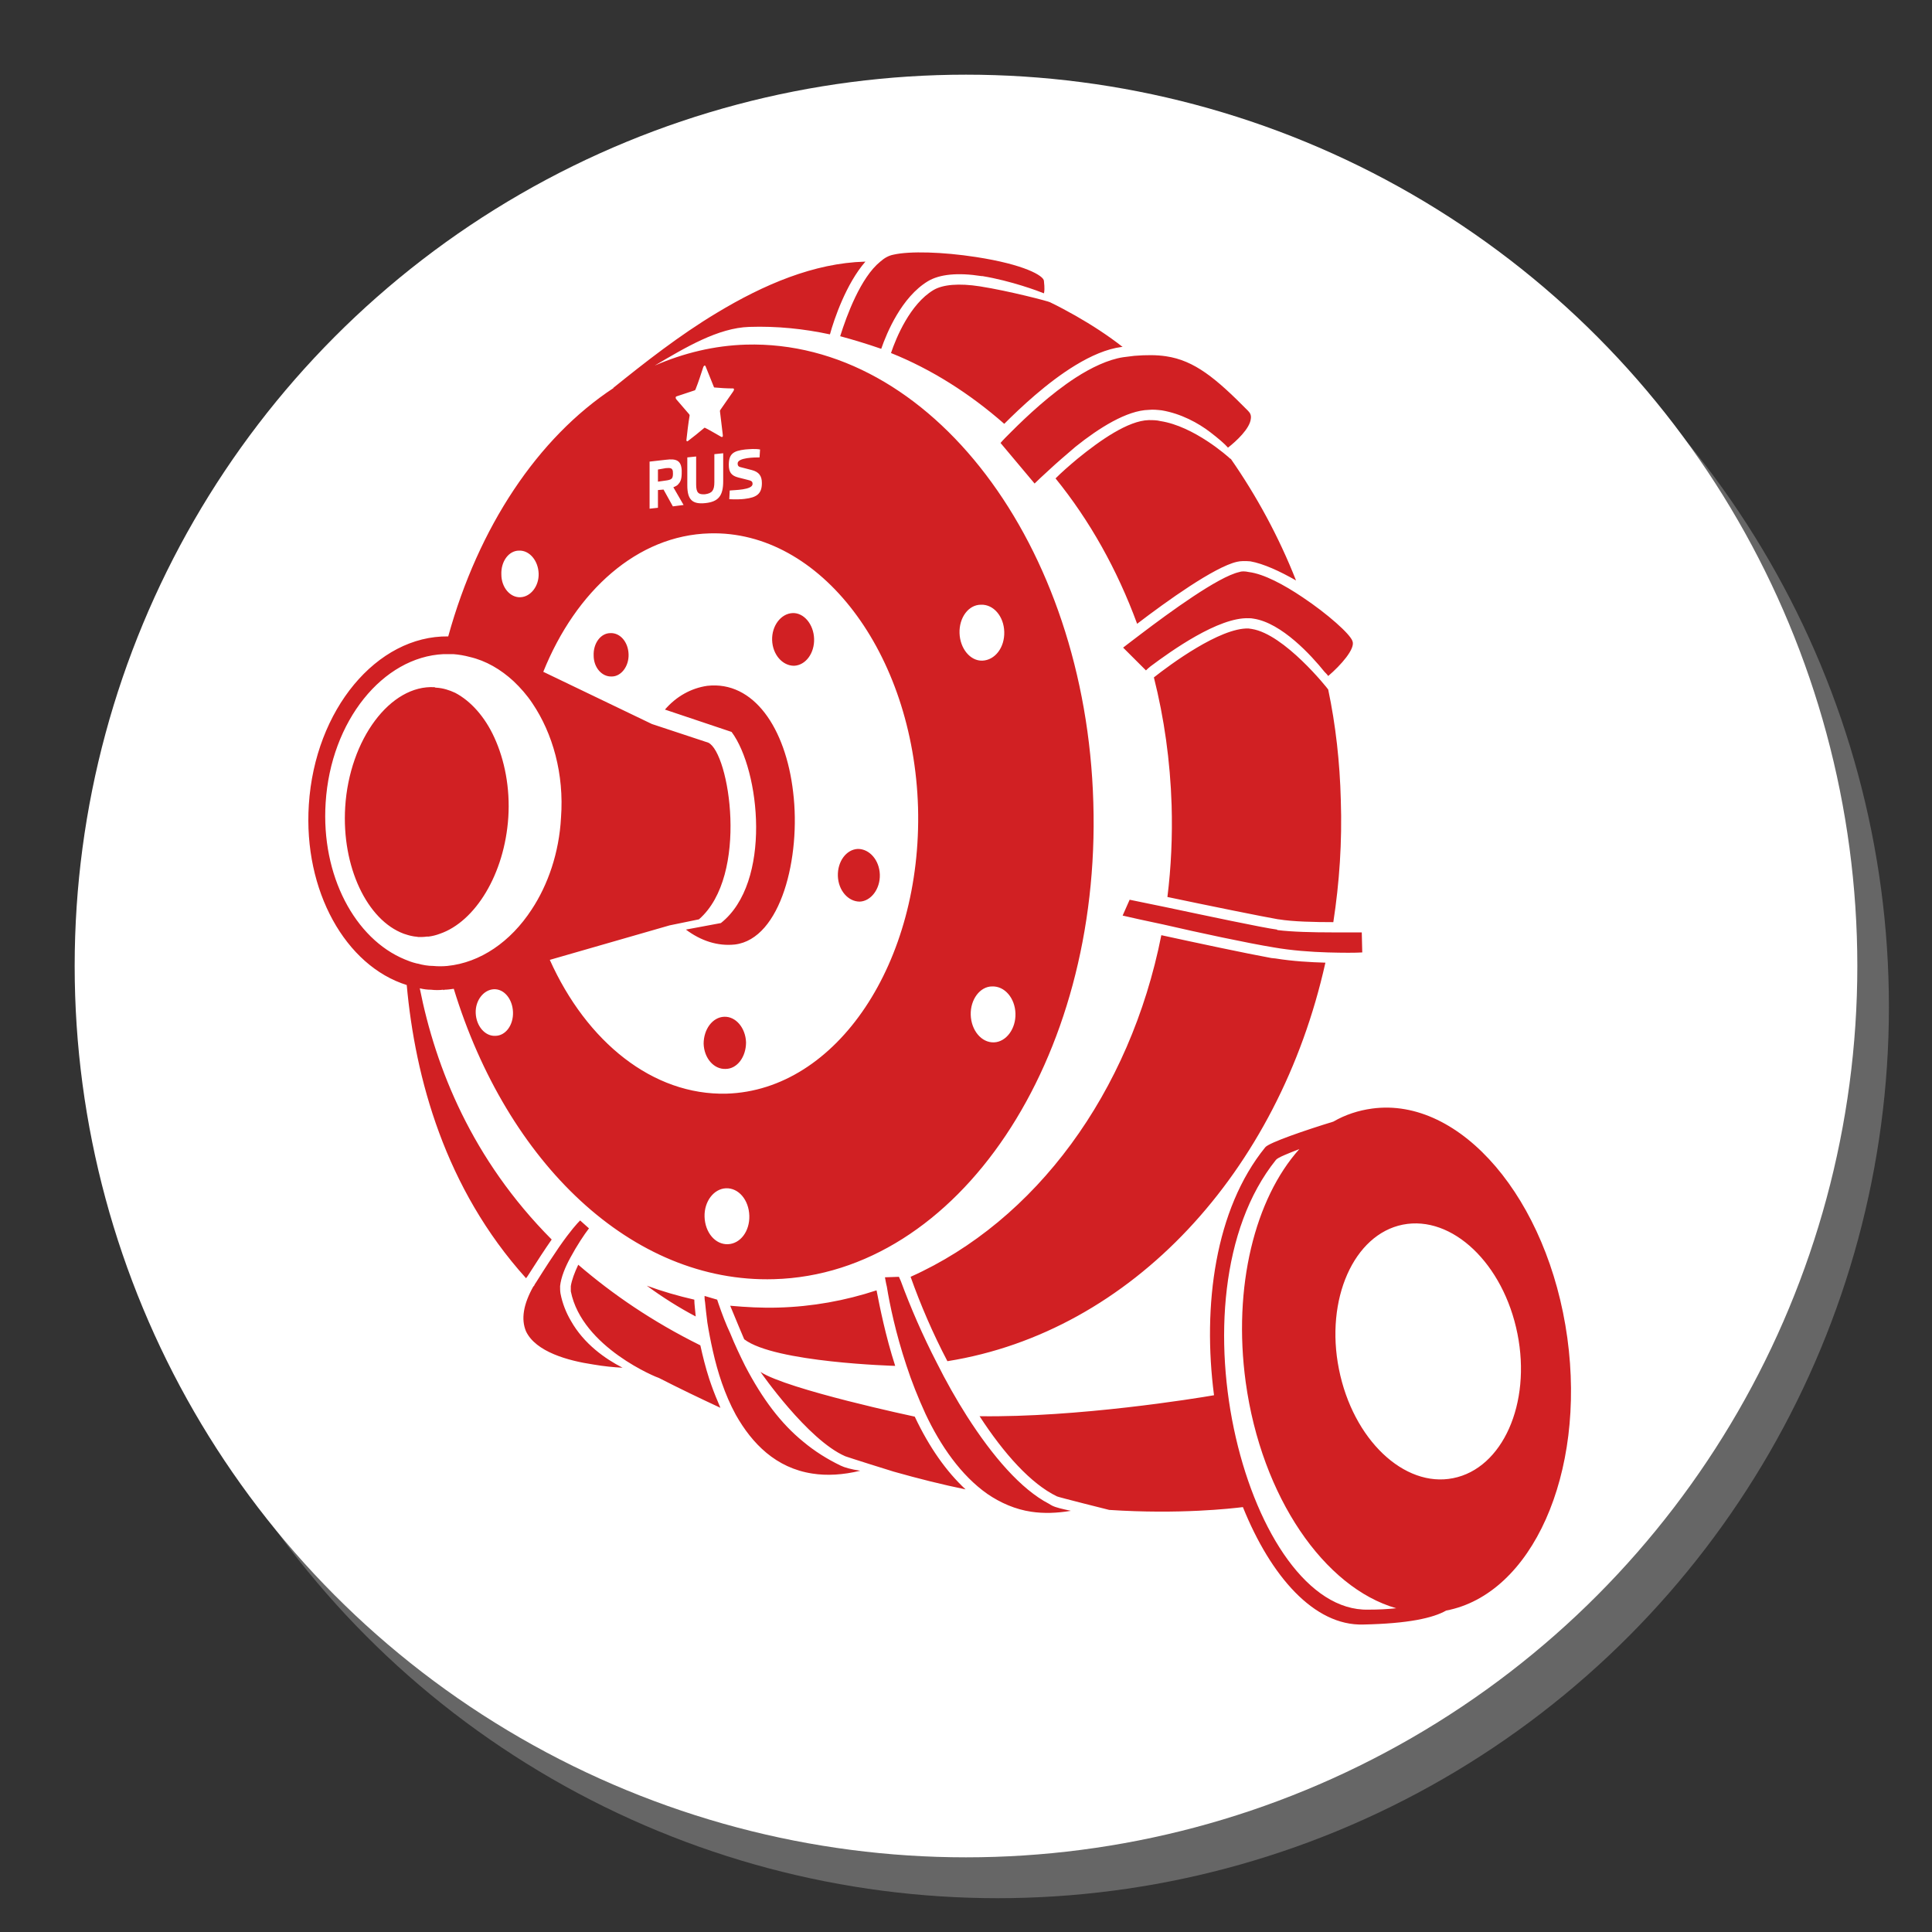 <?xml version="1.0" encoding="UTF-8"?>
<!DOCTYPE svg PUBLIC "-//W3C//DTD SVG 1.1//EN" "http://www.w3.org/Graphics/SVG/1.1/DTD/svg11.dtd">
<!-- Creator: CorelDRAW -->
<svg xmlns="http://www.w3.org/2000/svg" xml:space="preserve" width="400px" height="400px" version="1.1" style="shape-rendering:geometricPrecision; text-rendering:geometricPrecision; image-rendering:optimizeQuality; fill-rule:evenodd; clip-rule:evenodd"
viewBox="0 0 400 400"
 xmlns:xlink="http://www.w3.org/1999/xlink"
 xmlns:xodm="http://www.corel.com/coreldraw/odm/2003">
 <rect x="0" y="0" width="400" height="400" fill="#333333" stroke="none"/>
 <defs>
  <style type="text/css">
   <![CDATA[
    .fil2 {fill:#D12023}
    .fil0 {fill:#666666}
    .fil1 {fill:white}
   ]]>
  </style>
 </defs>
 <g id="Background">
  <circle class="fil0" cx="206.54" cy="208.46" r="184.54"/>
  <circle class="fil1" cx="200" cy="200" r="184.54"/>
 </g>
 <g id="Logos">
  <path id="_9_x0020_агро" class="fil2" d="M149.93 210.51c-2.42,0.09 -4.25,2.6 -4.25,5.59 0.1,2.99 2.12,5.31 4.54,5.21 2.41,0 4.24,-2.5 4.24,-5.5 -0.1,-2.99 -2.12,-5.4 -4.53,-5.3zm-23.55 -79.43c-2.03,0 -3.57,2.13 -3.47,4.64 0,2.51 1.73,4.44 3.76,4.34 1.93,0 3.57,-2.12 3.47,-4.63 -0.09,-2.51 -1.74,-4.44 -3.76,-4.35zm63.01 162.22c0,0 -26.34,-5.59 -31.94,-9.26 0,0 9.75,14.09 17.57,17.47 0.48,0.19 9.94,3.18 10.03,3.18 5.12,1.45 10.13,2.7 14.86,3.67 -3.95,-3.67 -7.52,-8.69 -10.52,-15.06zm-38.21 -22.96c0.97,2.41 2.9,6.94 2.9,6.94 6.27,4.83 31.26,5.51 31.26,5.51 -2.02,-6.28 -3.18,-12.16 -3.86,-15.64 -6.46,2.13 -13.32,3.38 -20.36,3.57 -3.38,0.1 -6.66,-0.09 -9.94,-0.38zm-1.93 -79.23l-7.24 1.35c3.09,2.32 6.56,3.47 10.14,3.09 9.55,-1.16 13.7,-18.14 12.06,-31.56 -1.55,-13.32 -8.2,-23.06 -17.76,-22 -3.38,0.48 -6.46,2.22 -8.78,4.92l13.8 4.63c5.89,7.92 8.39,31.17 -2.22,39.57zm-44.01 -21.91c0.39,-6.08 -0.77,-11.87 -2.89,-16.5 -1.93,-4.24 -4.83,-7.53 -8.11,-9.26 -1.25,-0.58 -2.5,-0.97 -3.86,-1.06 -0.09,0 -0.29,0 -0.38,-0.1 -9.17,-0.58 -17.66,10.81 -18.53,24.8 -0.77,12.35 4.54,23.45 12.16,26.25 0.58,0.19 1.16,0.38 1.74,0.48 0.38,0.1 0.86,0.1 1.25,0.19 0.58,0 1.16,0 1.74,-0.09l0.38 0c0.78,-0.1 1.55,-0.29 2.32,-0.58 7.33,-2.51 13.41,-12.35 14.18,-24.13zm195.61 136.84c-10.13,2.03 -20.74,-8.01 -23.64,-22.58 -2.89,-14.47 3.09,-27.89 13.22,-29.91 10.23,-2.03 20.85,8.1 23.74,22.58 2.9,14.47 -3.09,27.89 -13.32,29.91zm-17.56 27.22c-24.7,0.58 -42.07,-64.56 -19.11,-93.13 0.39,-0.48 2.32,-1.25 4.83,-2.22 -9.17,10.23 -13.8,28.47 -11.1,48.25 3.28,23.84 16.31,42.56 31.17,46.81 -1.74,0.19 -3.67,0.29 -5.79,0.29zm41.21 -56.26c3.86,28.17 -7.34,53.07 -25.09,56.45 -2.71,1.54 -7.82,2.7 -17.18,2.89 -10.13,0.29 -19.11,-9.94 -24.9,-24.31 -2.31,0.28 -13.12,1.54 -27.69,0.58 0,0 -10.43,-2.61 -10.81,-2.8 -5.41,-2.61 -11,-8.88 -16.02,-16.6 20.26,0.29 44.68,-3.67 48.54,-4.34 -2.41,-18.53 0.19,-38.51 10.61,-51.34 0.78,-0.97 8.4,-3.57 14.09,-5.31 2.51,-1.45 5.21,-2.32 8.01,-2.7 18.34,-2.51 36.48,18.72 40.44,47.48zm-206.32 -3.57c-0.97,-1.65 -1.74,-3.57 -2.13,-5.6 -0.09,-0.48 -0.09,-1.06 -0.09,-1.55 0.19,-1.83 1.06,-3.95 2.12,-5.88 1.35,-2.51 2.89,-4.83 3.86,-6.08l-1.83 -1.64c-0.58,0.58 -1.93,2.02 -4.35,5.5 -1.25,1.83 -2.79,4.15 -4.72,7.24 -0.2,0.28 -0.39,0.57 -0.49,0.86l-0.09 0c-2.13,3.77 -2.61,6.86 -1.55,9.37 2.03,4.24 8.69,6.07 13.9,6.85 2.22,0.38 4.24,0.58 6.08,0.67 -3.57,-1.83 -8.01,-4.92 -10.71,-9.74zm48.15 25.08c-4.63,-3.76 -8.49,-8.87 -12.06,-15.72 -1.06,-2.13 -2.12,-4.35 -3.09,-6.76 -0.87,-1.83 -1.64,-3.86 -2.41,-6.08 -0.1,-0.29 -0.2,-0.58 -0.29,-0.87l-2.61 -0.77c0,0.29 0,0.77 0.1,1.25 0.09,1.16 0.29,2.61 0.48,4.25 0.29,1.84 0.68,3.86 1.16,5.98 0.96,4.25 2.41,8.88 4.73,13.13 3.38,5.98 8.3,11 15.82,12.16 3,0.48 6.37,0.29 9.94,-0.58 -1.93,-0.29 -3.28,-0.68 -4.05,-1.06 -2.8,-1.35 -5.4,-2.99 -7.72,-4.93zm50.86 12.84c0.29,0.19 0.48,0.29 0.67,0.39 0.77,0.38 2.03,0.67 3.86,1.06 -2.89,0.48 -5.59,0.58 -8.2,0.19 -3.28,-0.48 -6.37,-1.83 -9.07,-3.67 -5.5,-3.86 -9.75,-10.03 -12.84,-16.6 -1.54,-3.37 -2.89,-6.75 -3.95,-10.03 -2.22,-6.66 -3.48,-12.74 -4.05,-16.31 -0.2,-0.77 -0.29,-1.45 -0.39,-1.93l2.89 -0.1c0.1,0.29 0.29,0.58 0.39,0.87 2.03,5.5 4.54,11.29 7.43,16.89 1.93,3.86 4.05,7.62 6.27,11.1 5.31,8.3 11.2,15.15 16.99,18.14zm-131.15 -111.94c0.1,0 0.29,0.1 0.48,0.1 0.97,0.28 2.13,0.48 3.19,0.48 0.96,0.09 1.93,0.09 2.89,0 6.85,-0.68 13.13,-5.02 17.47,-11.68 3.38,-5.11 5.69,-11.77 6.08,-19.01 0.68,-9.07 -1.74,-17.47 -5.89,-23.64 -1.15,-1.74 -2.51,-3.28 -3.95,-4.64 -2.61,-2.41 -5.7,-4.24 -9.07,-5.01 -1.07,-0.29 -2.22,-0.49 -3.38,-0.58l-2.03 0c-12.54,0.58 -23.35,13.8 -24.41,30.78 -0.97,15.06 6.08,28.18 16.4,32.43 0.68,0.29 1.45,0.58 2.22,0.77zm21.42 -85.41c-2.12,0 -3.76,2.22 -3.66,4.93 0,2.7 1.83,4.82 3.95,4.72 2.13,-0.09 3.86,-2.31 3.77,-4.92 -0.1,-2.7 -1.93,-4.82 -4.06,-4.73zm39.47 -3.57c22.88,-0.67 42.18,24.71 43.14,56.75 0.87,32.04 -16.79,58.57 -39.66,59.25 -15.25,0.38 -28.95,-10.71 -36.58,-27.7l24.8 -7.14 6.08 -1.25c10.43,-9.07 6.28,-34.55 1.93,-36.58l-11.67 -3.86 -22.49 -10.81c6.76,-16.79 19.5,-28.27 34.45,-28.66zm3.77 147.17c2.6,-0.1 4.53,-2.7 4.44,-5.89 -0.1,-3.28 -2.22,-5.79 -4.83,-5.69 -2.51,0.1 -4.53,2.7 -4.44,5.88 0.1,3.29 2.22,5.79 4.83,5.7zm-48.16 -43.14c2.13,0 3.77,-2.22 3.67,-4.92 -0.1,-2.7 -1.83,-4.82 -3.96,-4.73 -2.12,0.1 -3.86,2.32 -3.76,4.92 0.1,2.71 1.93,4.83 4.05,4.73zm100.56 -89.26c-2.61,0 -4.54,2.7 -4.44,5.88 0.1,3.19 2.22,5.79 4.73,5.7 2.6,-0.1 4.63,-2.7 4.53,-5.98 -0.09,-3.19 -2.22,-5.7 -4.82,-5.6zm7.14 84.63c0.1,3.18 -1.93,5.89 -4.44,5.98 -2.61,0.1 -4.73,-2.51 -4.82,-5.69 -0.1,-3.18 1.92,-5.89 4.43,-5.89 2.61,-0.09 4.73,2.42 4.83,5.6zm-101.04 54.43c-0.09,0.09 -0.19,0.29 -0.29,0.38 -16.79,-18.62 -22.96,-41.49 -24.7,-60.7 -12.64,-3.95 -21.43,-19.49 -20.27,-37.34 1.26,-19.69 14.09,-35.03 28.86,-34.84 6.27,-22.68 18.53,-41.11 34.25,-51.44l-0.09 0c6.46,-5.21 13.7,-10.9 21.42,-15.53 9.75,-5.89 20.17,-10.33 30.69,-10.62l0.1 0c-3.96,4.54 -6.47,11.87 -7.34,15.06 -5.4,-1.16 -11,-1.74 -16.69,-1.55 -6.47,0.2 -13.22,4.25 -19.59,8.01 5.98,-2.6 12.35,-4.15 18.91,-4.34 38.12,-1.06 70.35,41.3 71.9,94.77 1.64,53.36 -27.99,97.65 -66.11,98.72 -29.43,0.86 -55.29,-24.13 -66.3,-60.12 -0.67,0.09 -1.35,0.19 -1.93,0.19l-0.19 0.1c0,0 0,-0.1 -0.09,-0.1 -0.78,0.1 -1.65,0.1 -2.51,0 -0.78,0 -1.55,-0.1 -2.32,-0.29 3.28,16.5 10.81,35.42 27.31,52.01 -1.35,1.93 -2.99,4.44 -5.02,7.63zm39.47 26.05c0.19,0.39 0.29,0.77 0.48,1.16 -4.15,-1.93 -8.39,-3.96 -12.73,-6.18 -0.2,0 -15.93,-6.27 -18.24,-17.94l0 -1.07c0.19,-1.25 0.77,-2.79 1.54,-4.43 7.05,6.07 15.34,11.77 25.28,16.69 0.49,2.22 1.06,4.54 1.84,6.95 0.58,1.73 1.16,3.28 1.83,4.82zm115.8 -97.75c2.99,0.38 7.43,0.48 11.2,0.48l6.27 0 0.1 4.15c-1.36,0.09 -3.96,0.09 -7.14,0 -3.38,-0.1 -7.53,-0.39 -11.3,-1.06 -5.3,-0.87 -15.24,-2.99 -22.77,-4.73 -3.67,-0.77 -6.76,-1.45 -8.4,-1.84l1.45 -3.28c1.35,0.29 4.15,0.87 7.53,1.55 8.2,1.73 19.98,4.24 22.97,4.63l0.09 0.1zm-7.91 -74.12c0.48,-0.19 1.16,-0.19 2.03,0 3.08,0.39 7.23,2.61 11.09,5.21 5.22,3.48 9.85,7.63 10.33,9.07 0.67,1.55 -2.41,5.02 -5.02,7.24 -0.19,-0.29 -0.48,-0.58 -0.77,-0.87 -2.7,-3.37 -8.88,-10.13 -14.67,-11 -0.38,-0.09 -0.67,-0.09 -0.96,-0.09 -6.28,-0.29 -16.22,6.85 -20.36,9.94 -0.39,0.29 -0.68,0.58 -0.97,0.86l-4.73 -4.72c0.77,-0.58 2.12,-1.64 3.67,-2.8 5.98,-4.54 16.02,-11.87 20.36,-12.84zm-74.11 -46.22c-2.8,-0.97 -5.6,-1.83 -8.5,-2.61 1.36,-4.34 4.25,-12.16 8.3,-15.44 0.87,-0.77 1.74,-1.25 2.71,-1.44 3.37,-0.78 10.22,-0.58 17.08,0.48 10.03,1.54 13.99,3.86 14.09,4.92 0.19,1.64 0.09,2.32 0,2.6 -1.16,-0.48 -6.86,-2.6 -12.74,-3.57l-0.2 0c-4.92,-0.77 -8.68,-0.38 -11.09,1.07 -5.41,3.28 -8.49,10.61 -9.65,13.99zm27.02 17.08c3.09,-3.09 8.01,-7.72 13.22,-11.1 3.28,-2.12 6.75,-3.76 9.84,-4.24 0.87,-0.1 1.64,-0.2 2.32,-0.29 2.51,-0.2 4.63,-0.2 6.56,0.09 5.89,0.87 10.32,4.54 16.98,11.29 0.49,0.49 0.68,0.97 0.58,1.64 -0.19,2.03 -2.99,4.64 -4.73,5.99 -0.67,-0.78 -2.02,-1.93 -3.66,-3.19 -2.51,-1.93 -6.08,-3.86 -10.04,-4.53 -0.87,-0.1 -1.83,-0.2 -2.7,-0.1 -4.54,0.1 -10.33,3.76 -15.15,7.62 -2.03,1.74 -3.96,3.38 -5.5,4.83 -1.26,1.16 -2.32,2.12 -2.99,2.8l-7.05 -8.4c0.48,-0.58 1.35,-1.45 2.32,-2.41zm45.26 5.69l0.09 0c5.31,7.63 9.94,16.12 13.51,25.19 -3.37,-1.93 -6.75,-3.48 -9.45,-3.96 -1.06,-0.09 -2.03,-0.09 -2.8,0.1 -4.63,1.06 -14.48,8.11 -20.65,12.83 -4.15,-11.29 -9.85,-21.42 -16.89,-30.1 1.25,-1.26 2.8,-2.61 4.53,-4.06 4.73,-3.86 10.52,-7.91 14.77,-8.01 0.77,0 1.64,0 2.41,0.2 6.95,1.06 13.99,7.33 14.48,7.81zm-61.48 -34.93c-4.82,2.89 -7.71,9.84 -8.78,13.03 8.4,3.37 16.31,8.39 23.45,14.66 3.28,-3.28 8.88,-8.58 14.77,-12.15 3.18,-1.93 6.46,-3.38 9.55,-3.77l0.19 0c-3.08,-2.41 -6.36,-4.53 -9.74,-6.46 -1.74,-0.97 -3.48,-1.93 -5.31,-2.8 -0.29,-0.19 -8.4,-2.32 -14.48,-3.28 -4.34,-0.68 -7.72,-0.39 -9.65,0.77zm-49.21 212.5c-0.1,-1.35 -0.29,-2.51 -0.29,-3.48 -3.38,-0.77 -6.66,-1.73 -9.84,-2.89 3.28,2.41 6.65,4.53 10.13,6.37zm96.4 -78.94c-6.46,32.62 -26.05,59.15 -51.91,70.73 2.02,5.7 4.63,11.78 7.62,17.47 38.12,-6.08 68.61,-39.18 78.26,-82.51 -3.08,-0.09 -6.75,-0.29 -10.32,-0.87 -0.29,0 -0.58,-0.09 -0.87,-0.09 -5.31,-0.97 -15.25,-3.09 -22.78,-4.73zm24.23 -3.28l0.09 0c2.9,0.48 7.43,0.58 11.29,0.58 1.26,-8.21 1.84,-16.6 1.55,-25.29 -0.2,-7.81 -1.06,-15.53 -2.61,-22.87 -0.09,-0.19 -9.07,-11.48 -15.82,-12.54 -0.2,0 -0.49,-0.1 -0.68,-0.1 -5.89,-0.19 -16.31,7.53 -19.59,10.13 2.12,8.4 3.38,17.28 3.67,26.44 0.19,6.47 -0.1,12.84 -0.87,19.02 8.2,1.73 20.07,4.14 22.97,4.63zm-100.27 -52.5c2.41,-0.1 4.25,-2.61 4.15,-5.6 -0.1,-2.99 -2.12,-5.4 -4.44,-5.31 -2.41,0.1 -4.34,2.61 -4.25,5.6 0.1,2.99 2.13,5.31 4.54,5.31zm-18.34 -62.05l1.73 4.3c0.02,0.11 0.06,0.12 0.09,0.13 1.29,0.12 2.58,0.2 3.88,0.2 0.35,0.02 0.19,0.43 0,0.68l-2.58 3.71c-0.11,0.11 -0.14,0.22 -0.12,0.34l0.58 4.83c0.01,0.21 0.1,0.57 -0.29,0.48 -1.06,-0.58 -2.13,-1.26 -3.29,-1.84 -0.19,-0.09 -0.19,-0.09 -0.28,0 -1.16,0.97 -2.22,1.84 -3.38,2.71 -0.15,0.11 -0.29,-0.02 -0.29,-0.2 0.19,-1.73 0.38,-3.38 0.67,-5.11 0.02,-0.14 -0.19,-0.39 -0.29,-0.48l-2.41 -2.8c-0.2,-0.15 -0.3,-0.61 0,-0.68l3.77 -1.25c0.11,-0.07 0.15,-0.19 0.19,-0.29 0.58,-1.45 1.06,-2.99 1.54,-4.44 0.06,-0.25 0.3,-0.56 0.48,-0.29zm1.84 24.03l0 -5.79 1.83 -0.19 0 5.78c0,3 -0.96,4.25 -3.67,4.54 -2.7,0.29 -3.76,-0.68 -3.76,-3.67l0 -5.79 1.83 -0.19 0 5.79c0,1.74 0.49,2.12 1.84,2.03 1.45,-0.2 1.93,-0.78 1.93,-2.51zm-11.68 -1.84l0 1.74 1.35 -0.19c1.53,-0.2 1.85,-0.32 1.74,-1.93 -0.1,-0.68 -0.48,-0.77 -1.45,-0.68l-1.64 0.29 0 0.77zm5.31 6.57l-2.22 0.29 -1.93 -3.48 -1.16 0.1 0 3.67 -1.73 0.19 0 -9.75 3.37 -0.38c2.22,-0.29 3.19,0.19 3.28,2.22 0,0.93 0.04,2.08 -0.67,2.79 -0.19,0.29 -0.58,0.49 -1.06,0.68l2.12 3.67zm14.09 -7.24c1.54,0.39 2.12,1.25 2.12,2.7 0,2.22 -1.06,2.99 -3.57,3.28 -0.61,0.08 -1.89,0.14 -3.18,0.06l0.09 -1.8c0.96,-0.1 4.73,-0.1 4.73,-1.35 0,-0.58 -0.29,-0.67 -1.06,-0.86l-1.93 -0.49c-1.45,-0.38 -1.93,-1.15 -1.93,-2.6 0,-2.32 0.97,-2.9 3.38,-3.19 0.96,-0.07 2.02,-0.19 3.09,0l-0.1 1.64c-0.98,0 -4.54,0.02 -4.54,1.26 0,0.8 0.58,0.71 1.16,0.9l1.74 0.45zm22.39 89.36c2.31,-0.1 4.24,-2.61 4.15,-5.6 -0.1,-2.99 -2.13,-5.31 -4.54,-5.31 -2.41,0.1 -4.24,2.61 -4.15,5.6 0.1,2.99 2.12,5.31 4.54,5.31z"/>
 </g>
</svg>
